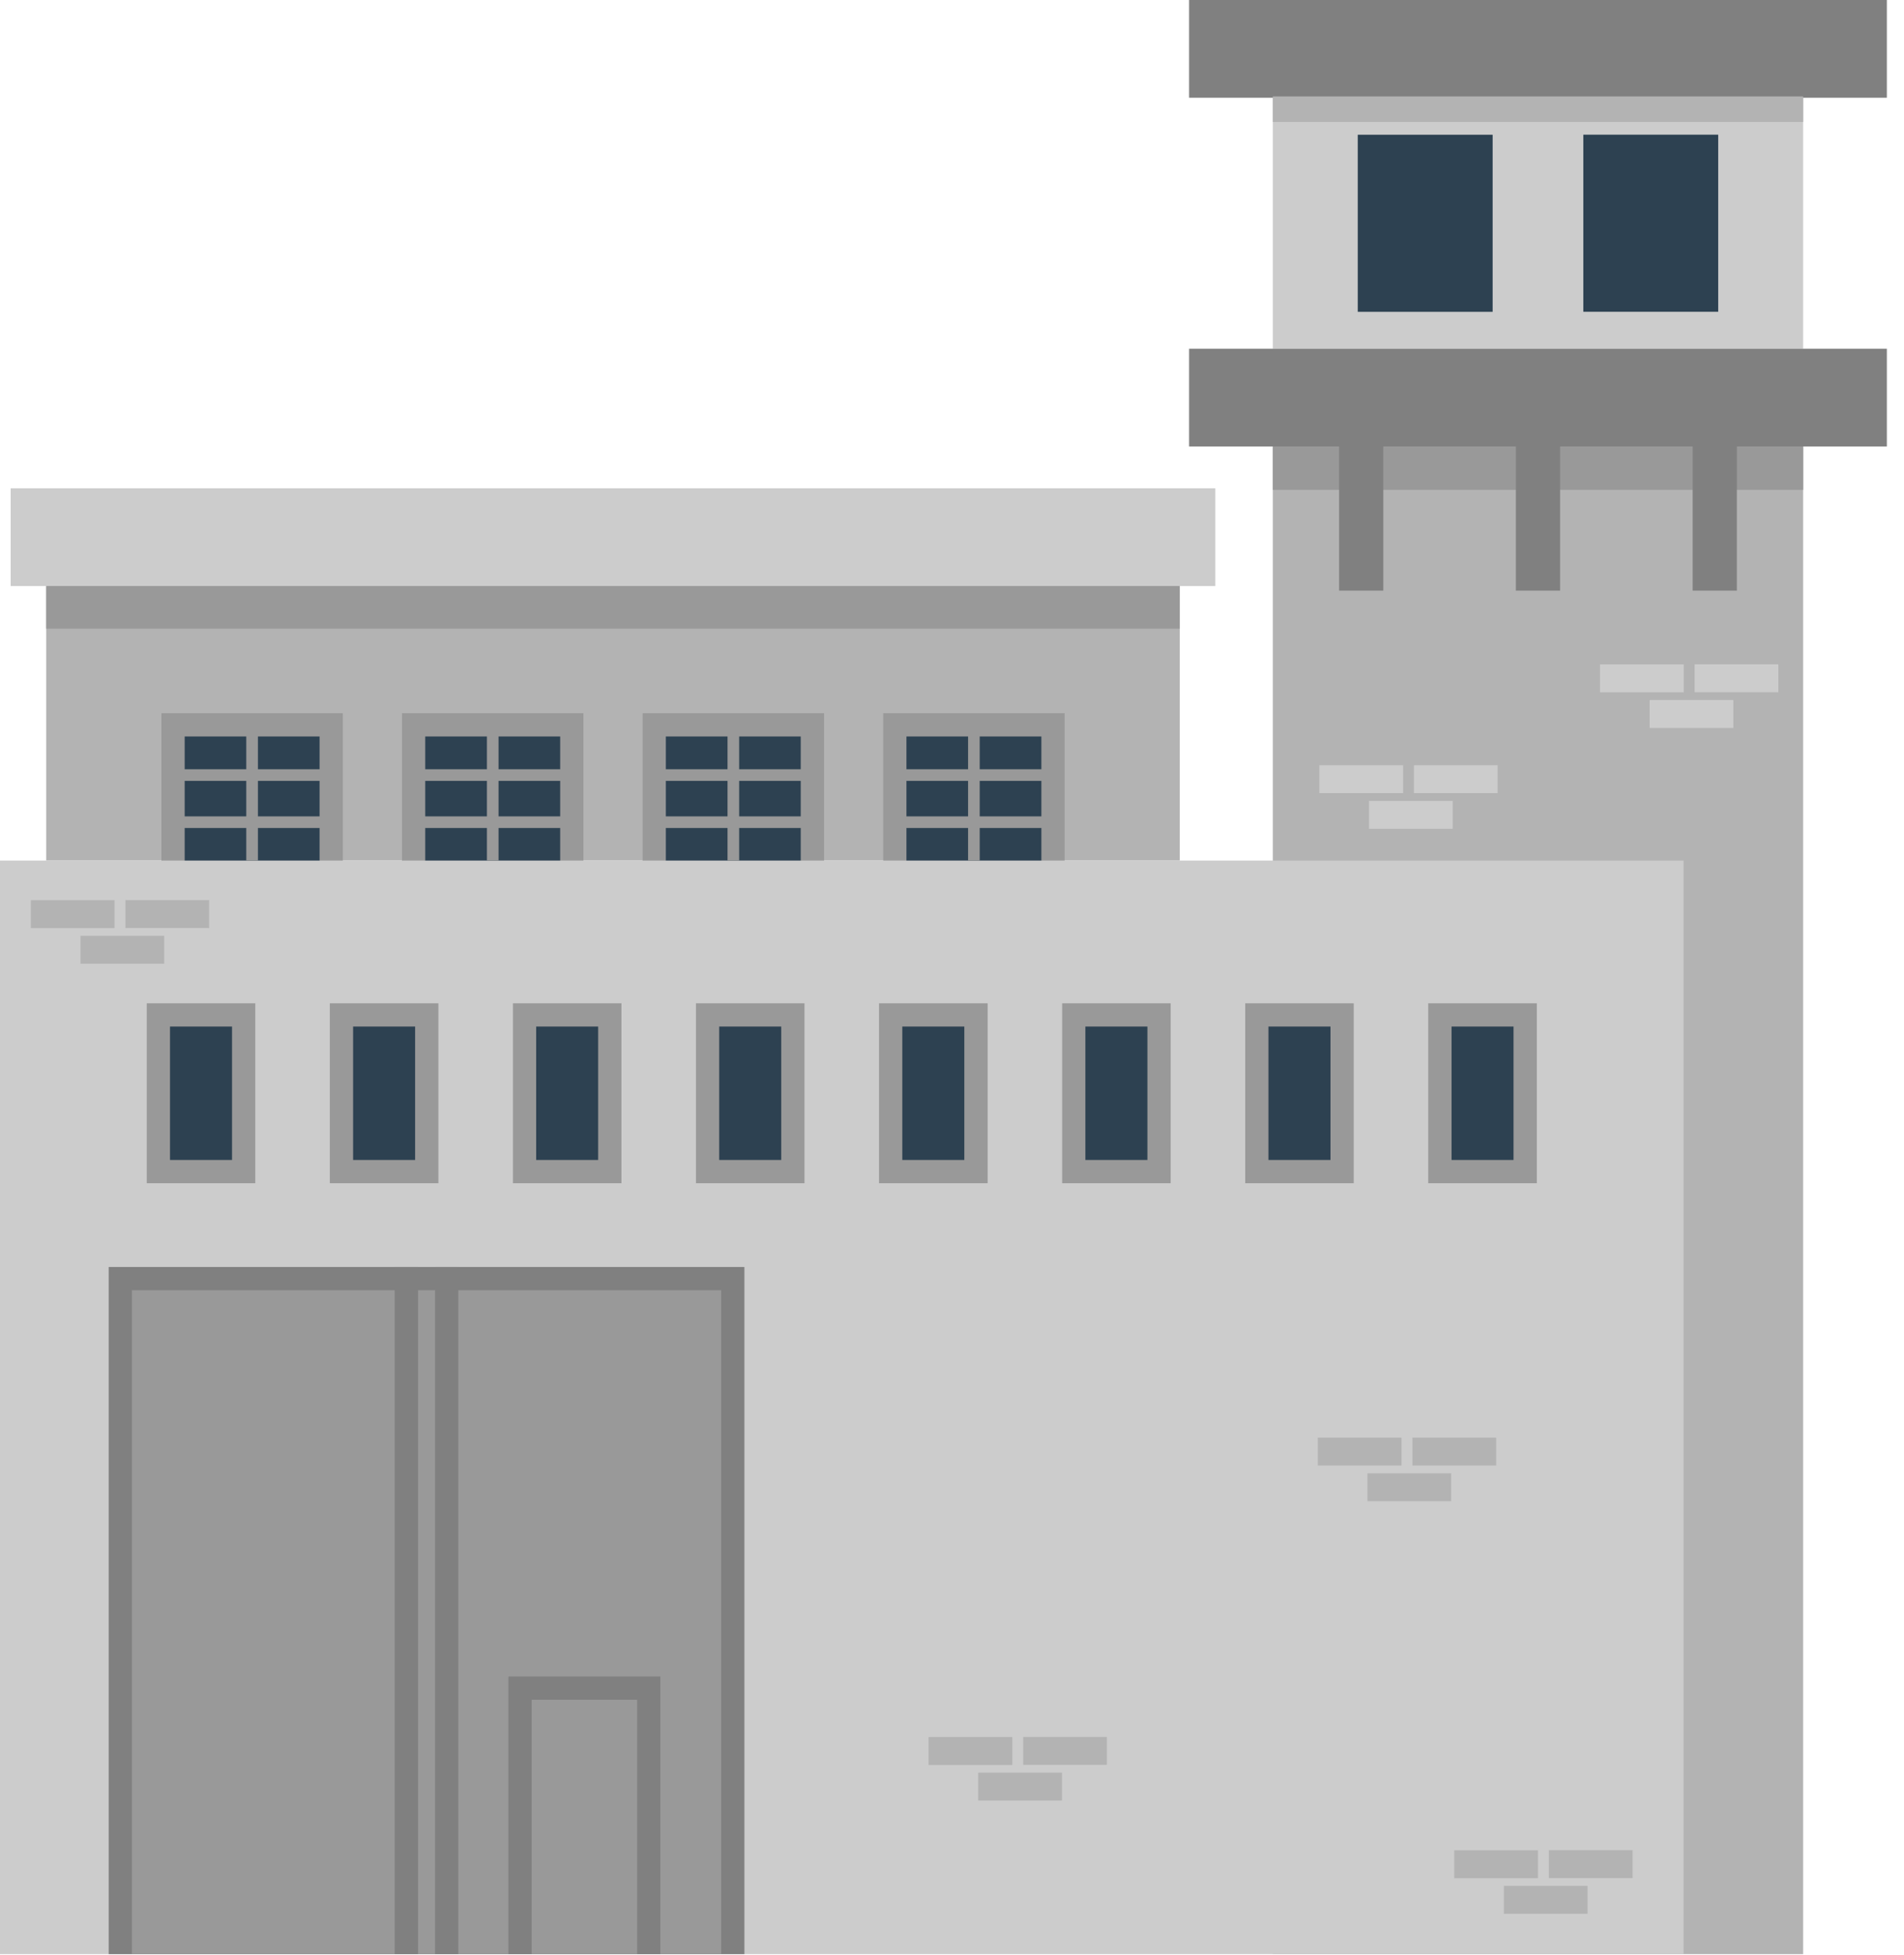 <?xml version="1.0" encoding="UTF-8"?> <svg xmlns="http://www.w3.org/2000/svg" width="38" height="39" viewBox="0 0 38 39" fill="none"> <path d="M35.987 8.907H25.403V38.986H35.987V8.907Z" fill="#B3B3B3"></path> <path d="M35.987 8.907H25.403V9.773H35.987V8.907Z" fill="#999999"></path> <path d="M24.255 9.742H0.213V11.692H24.255V9.742Z" fill="#CCCCCC"></path> <path d="M35.987 1.95H25.403V6.957H35.987V1.95Z" fill="#CCCCCC"></path> <path d="M29.79 2.688H27.098V6.221H29.79V2.688Z" fill="#2D4151"></path> <path d="M34.292 2.687H31.6V6.22H34.292V2.687Z" fill="#2D4151"></path> <path d="M23.546 11.692H0.922V17.169H23.546V11.692Z" fill="#B3B3B3"></path> <path d="M37.658 0H23.732V1.95H37.658V0Z" fill="#808080"></path> <path d="M23.732 6.957V8.907H26.726V11.784H27.608V8.907H30.254V11.784H31.136V8.907H33.782V11.784H34.664V8.907H37.658V6.957H23.732Z" fill="#808080"></path> <path d="M35.987 1.924H25.403V2.433H35.987V1.924Z" fill="#B3B3B3"></path> <path d="M6.842 14.229H3.222V18.691H6.842V14.229Z" fill="#999999"></path> <path d="M6.378 14.693H3.686V18.227H6.378V14.693Z" fill="#2D4151"></path> <path d="M11.644 14.229H8.023V18.691H11.644V14.229Z" fill="#999999"></path> <path d="M11.18 14.693H8.487V18.227H11.18V14.693Z" fill="#2D4151"></path> <path d="M16.446 14.229H12.825V18.691H16.446V14.229Z" fill="#999999"></path> <path d="M15.981 14.693H13.289V18.227H15.981V14.693Z" fill="#2D4151"></path> <path d="M21.248 14.229H17.627V18.691H21.248V14.229Z" fill="#999999"></path> <path d="M20.784 14.693H18.091V18.227H20.784V14.693Z" fill="#2D4151"></path> <path d="M33.601 17.169H0V38.986H33.601V17.169Z" fill="#CCCCCC"></path> <path d="M23.546 11.692H0.922V12.543H23.546V11.692Z" fill="#999999"></path> <path d="M14.857 25.277H2.169V38.986H14.857V25.277Z" fill="#808080"></path> <path d="M14.393 25.741H2.633V38.986H14.393V25.741Z" fill="#999999"></path> <path d="M8.343 25.277H7.878V38.986H8.343V25.277Z" fill="#808080"></path> <path d="M9.147 25.277H8.683V38.986H9.147V25.277Z" fill="#808080"></path> <path d="M5.095 20.016H2.929V23.606H5.095V20.016Z" fill="#999999"></path> <path d="M4.631 20.48H3.393V23.142H4.631V20.48Z" fill="#2D4151"></path> <path d="M12.403 20.016H10.237V23.606H12.403V20.016Z" fill="#999999"></path> <path d="M11.938 20.48H10.701V23.142H11.938V20.48Z" fill="#2D4151"></path> <path d="M27.018 20.016H24.852V23.606H27.018V20.016Z" fill="#999999"></path> <path d="M26.554 20.48H25.316V23.142H26.554V20.48Z" fill="#2D4151"></path> <path d="M8.749 20.016H6.583V23.606H8.749V20.016Z" fill="#999999"></path> <path d="M8.285 20.48H7.047V23.142H8.285V20.48Z" fill="#2D4151"></path> <path d="M23.364 20.016H21.198V23.606H23.364V20.016Z" fill="#999999"></path> <path d="M22.9 20.48H21.662V23.142H22.9V20.48Z" fill="#2D4151"></path> <path d="M19.711 20.016H17.544V23.606H19.711V20.016Z" fill="#999999"></path> <path d="M19.246 20.48H18.008V23.142H19.246V20.48Z" fill="#2D4151"></path> <path d="M16.056 20.016H13.89V23.606H16.056V20.016Z" fill="#999999"></path> <path d="M15.592 20.48H14.354V23.142H15.592V20.48Z" fill="#2D4151"></path> <path d="M30.672 20.016H28.505V23.606H30.672V20.016Z" fill="#999999"></path> <path d="M30.207 20.48H28.97V23.142H30.207V20.48Z" fill="#2D4151"></path> <path d="M6.58 15.579V15.347H5.148V14.616H4.915V15.347H3.483V15.579H4.915V16.287H3.483V16.519H4.915V17.169H5.148V16.519H6.58V16.287H5.148V15.579H6.58Z" fill="#999999"></path> <path d="M16.184 15.579V15.347H14.752V14.616H14.52V15.347H13.087V15.579H14.52V16.287H13.087V16.519H14.52V17.169H14.752V16.519H16.184V16.287H14.752V15.579H16.184Z" fill="#999999"></path> <path d="M20.985 15.579V15.347H19.553V14.616H19.321V15.347H17.888V15.579H19.321V16.287H17.888V16.519H19.321V17.169H19.553V16.519H20.985V16.287H19.553V15.579H20.985Z" fill="#999999"></path> <path d="M11.383 15.579V15.347H9.95V14.616H9.718V15.347H8.285V15.579H9.718V16.287H8.285V16.519H9.718V17.169H9.95V16.519H11.383V16.287H9.95V15.579H11.383Z" fill="#999999"></path> <path d="M13.18 33.447H10.147V38.986H13.18V33.447Z" fill="#808080"></path> <path d="M12.716 33.911H10.611V38.986H12.716V33.911Z" fill="#999999"></path> <path d="M29.86 28.681H28.189V29.238H29.86V28.681Z" fill="#B3B3B3"></path> <path d="M28.962 29.393H27.291V29.95H28.962V29.393Z" fill="#B3B3B3"></path> <path d="M27.972 28.681H26.301V29.238H27.972V28.681Z" fill="#B3B3B3"></path> <path d="M29.89 15.266H28.219V15.823H29.89V15.266Z" fill="#CCCCCC"></path> <path d="M28.993 15.978H27.322V16.535H28.993V15.978Z" fill="#CCCCCC"></path> <path d="M28.003 15.266H26.331V15.823H28.003V15.266Z" fill="#CCCCCC"></path> <path d="M35.492 13.254H33.821V13.811H35.492V13.254Z" fill="#CCCCCC"></path> <path d="M34.594 13.966H32.923V14.523H34.594V13.966Z" fill="#CCCCCC"></path> <path d="M33.604 13.255H31.933V13.812H33.604V13.255Z" fill="#CCCCCC"></path> <path d="M4.174 17.958H2.503V18.515H4.174V17.958Z" fill="#B3B3B3"></path> <path d="M3.277 18.67H1.606V19.227H3.277V18.67Z" fill="#B3B3B3"></path> <path d="M2.287 17.959H0.616V18.516H2.287V17.959Z" fill="#B3B3B3"></path> <path d="M22.092 34.653H20.421V35.21H22.092V34.653Z" fill="#B3B3B3"></path> <path d="M21.195 35.365H19.523V35.922H21.195V35.365Z" fill="#B3B3B3"></path> <path d="M20.204 34.654H18.533V35.212H20.204V34.654Z" fill="#B3B3B3"></path> <path d="M32.583 36.912H30.912V37.469H32.583V36.912Z" fill="#B3B3B3"></path> <path d="M31.685 37.624H30.014V38.181H31.685V37.624Z" fill="#B3B3B3"></path> <path d="M30.695 36.914H29.024V37.471H30.695V36.914Z" fill="#B3B3B3"></path> </svg> 